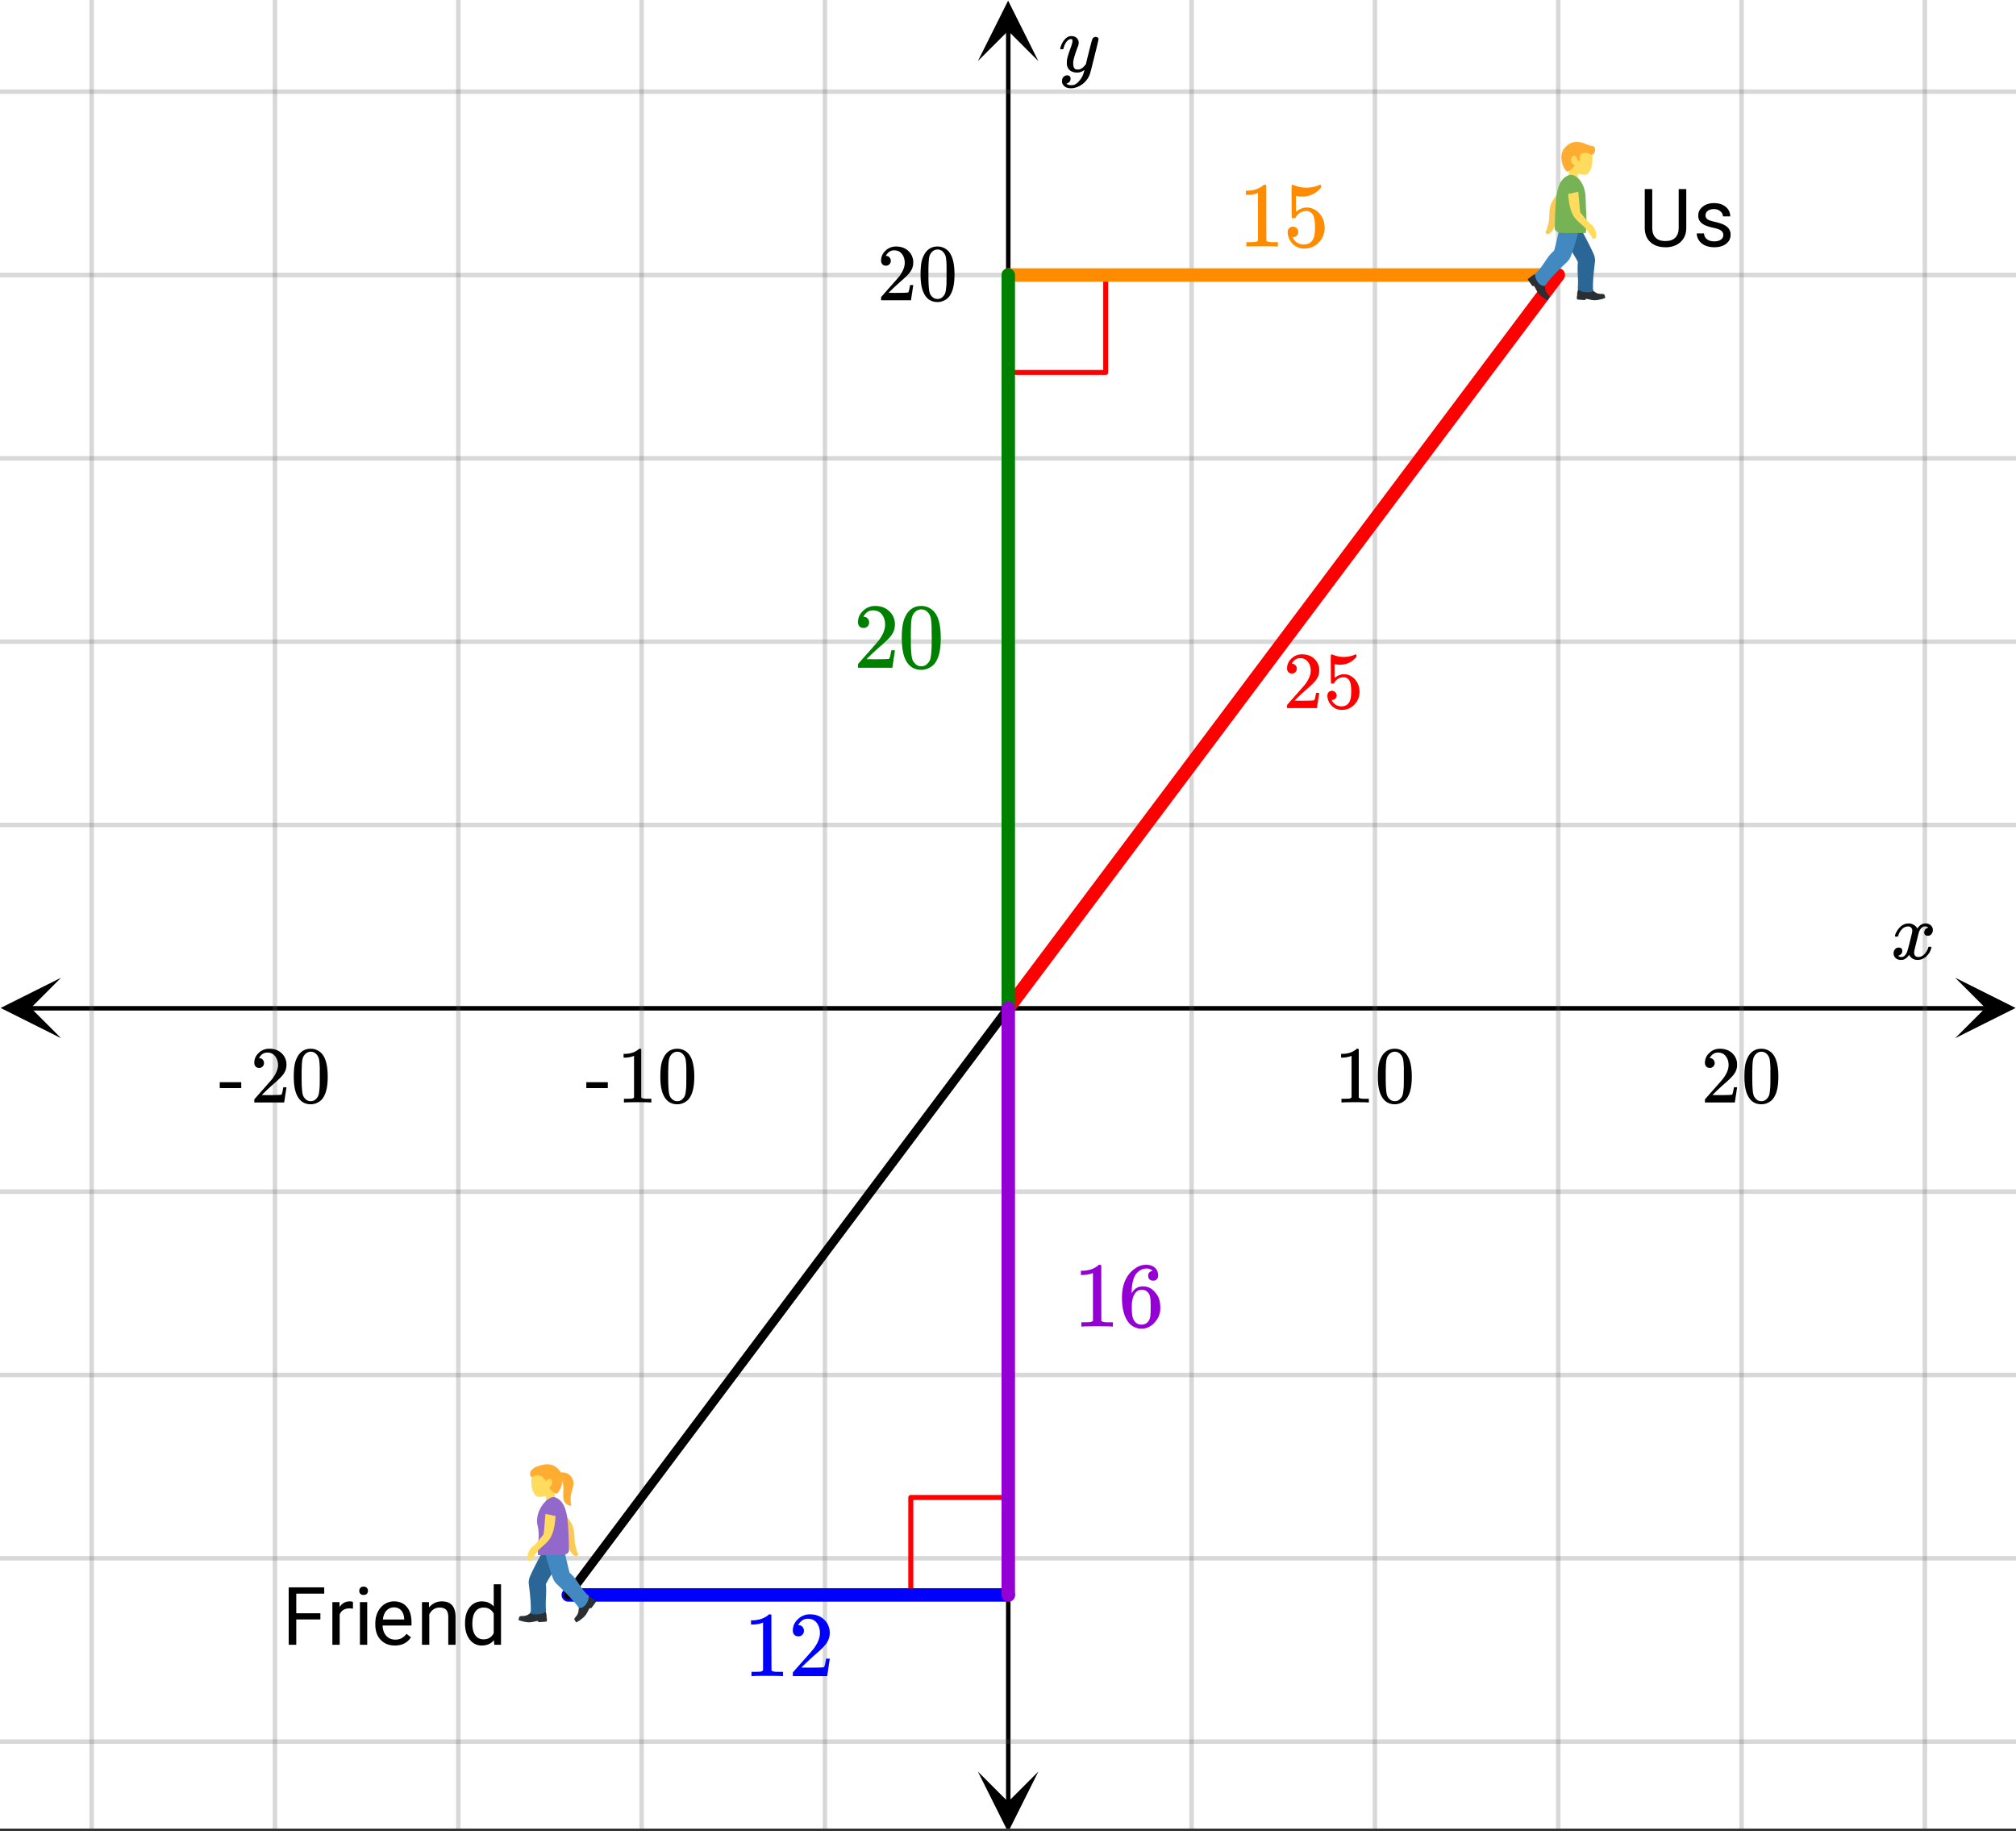 <svg xmlns="http://www.w3.org/2000/svg" xmlns:xlink="http://www.w3.org/1999/xlink" width="449.28" height="408" viewBox="0 0 336.96 306"><rect x="0" y="0" width="336.96" height="306" fill="#333333" stroke="none"/><defs><symbol overflow="visible" id="l"><path d="M.781-3.75C.727-3.8.703-3.848.703-3.89c.031-.25.172-.563.422-.938.414-.633.941-1.004 1.578-1.11.133-.007.235-.015.297-.015.313 0 .598.086.86.25.269.156.46.355.578.594.113-.157.187-.25.218-.282.332-.375.711-.562 1.14-.562.364 0 .661.105.891.312.227.211.344.465.344.766 0 .281-.078.516-.234.703a.776.776 0 0 1-.625.281.64.64 0 0 1-.422-.14.521.521 0 0 1-.156-.39c0-.415.222-.696.672-.845a.58.58 0 0 0-.141-.093.705.705 0 0 0-.39-.094.91.91 0 0 0-.266.031c-.336.149-.586.445-.75.89-.032.075-.164.579-.39 1.516-.231.93-.356 1.45-.376 1.563a1.827 1.827 0 0 0-.047.406c0 .211.063.383.188.516.125.125.289.187.5.187.383 0 .726-.16 1.031-.484.3-.32.508-.676.625-1.063.02-.082.04-.129.063-.14.03-.02.109-.031.234-.031.164 0 .25.039.25.109 0 .012-.012.058-.031.14-.149.563-.461 1.055-.938 1.47-.43.323-.875.484-1.344.484-.625 0-1.101-.282-1.421-.844-.262.406-.594.68-1 .812-.086.02-.2.032-.344.032-.524 0-.89-.188-1.11-.563a.953.953 0 0 1-.14-.531c0-.27.078-.5.234-.688a.798.798 0 0 1 .625-.28c.395 0 .594.187.594.562 0 .336-.164.574-.484.718a.359.359 0 0 1-.063.047l-.078.031c-.012.012-.024.016-.031.016h-.032c0 .031.063.074.188.125a.817.817 0 0 0 .36.078c.32 0 .597-.203.827-.61.102-.163.282-.75.532-1.75.05-.206.109-.437.171-.687.063-.257.11-.457.141-.593.031-.133.05-.211.063-.235a2.86 2.86 0 0 0 .078-.531.678.678 0 0 0-.188-.5.613.613 0 0 0-.484-.203c-.406 0-.762.156-1.063.469a2.562 2.562 0 0 0-.609 1.078c-.012.074-.031.12-.063.14a.752.752 0 0 1-.218.016zm0 0"/></symbol><symbol overflow="visible" id="q"><path d="M6.234-5.813c.125 0 .227.04.313.11.094.062.14.152.14.266 0 .117-.226 1.058-.671 2.828C5.578-.836 5.328.133 5.266.312a3.459 3.459 0 0 1-.688 1.22 3.641 3.641 0 0 1-1.11.874c-.491.239-.945.36-1.359.36-.687 0-1.152-.22-1.39-.657-.094-.125-.14-.304-.14-.53 0-.306.085-.544.265-.72.187-.168.379-.25.578-.25.394 0 .594.188.594.563 0 .332-.157.578-.47.734a.298.298 0 0 1-.062.032.295.295 0 0 0-.078.03c-.011.009-.023.016-.031.016L1.328 2c.031.05.129.11.297.172.133.05.273.078.422.078h.11c.155 0 .273-.012.359-.031.332-.094.648-.324.953-.688A3.69 3.69 0 0 0 4.188.25c.093-.3.14-.477.14-.531 0-.008-.012-.004-.031.015a.358.358 0 0 1-.078.047c-.336.239-.703.36-1.11.36-.46 0-.84-.106-1.14-.313-.293-.219-.48-.531-.563-.937a2.932 2.932 0 0 1-.015-.407c0-.218.007-.382.03-.5.063-.394.266-1.054.61-1.984.196-.531.297-.898.297-1.11a.838.838 0 0 0-.031-.265c-.024-.05-.074-.078-.156-.078h-.063c-.21 0-.406.094-.594.281-.293.293-.511.727-.656 1.297 0 .012-.008.027-.015.047a.188.188 0 0 1-.032.047l-.015.015c-.012.012-.028.016-.047.016h-.36C.305-3.8.281-3.836.281-3.86a.97.97 0 0 1 .047-.203c.188-.625.469-1.113.844-1.468.3-.282.617-.422.953-.422.383 0 .688.105.906.312.227.2.344.485.344.86-.023.168-.04.261-.047.281 0 .055-.07.246-.203.578-.367 1-.586 1.735-.656 2.203a1.857 1.857 0 0 0-.016.297c0 .344.05.61.156.797.114.18.313.266.594.266.207 0 .406-.051.594-.157a1.84 1.84 0 0 0 .422-.328c.093-.101.21-.242.36-.422a32.833 32.833 0 0 1 .25-1.063c.093-.35.175-.687.25-1 .343-1.35.534-2.062.577-2.124a.592.592 0 0 1 .578-.36zm0 0"/></symbol><symbol overflow="visible" id="m"><path d="M5.61 0c-.157-.031-.872-.047-2.141-.047C2.207-.047 1.5-.03 1.344 0h-.157v-.625h.344c.52 0 .86-.008 1.016-.031.07-.008.18-.067.328-.172v-6.969c-.023 0-.059.016-.11.047a4.134 4.134 0 0 1-1.39.25h-.25v-.625h.25c.758-.02 1.39-.188 1.89-.5a2.46 2.46 0 0 0 .422-.313c.008-.03.063-.046.157-.046a.36.36 0 0 1 .234.078v8.078c.133.137.43.203.89.203h.798V0zm0 0"/></symbol><symbol overflow="visible" id="n"><path d="M1.297-7.89c.5-.727 1.187-1.094 2.062-1.094.657 0 1.227.226 1.72.671.25.243.456.547.624.922.332.75.5 1.778.5 3.079 0 1.398-.195 2.46-.578 3.187-.25.523-.621.902-1.11 1.14a2.534 2.534 0 0 1-1.14.282c-1.031 0-1.79-.473-2.266-1.422-.386-.727-.578-1.79-.578-3.188 0-.832.051-1.519.156-2.062a4.48 4.48 0 0 1 .61-1.516zm3.031-.157a1.24 1.24 0 0 0-.953-.437c-.375 0-.7.148-.969.437-.199.211-.336.465-.406.766-.074.293-.121.797-.14 1.515 0 .063-.008.246-.016.547v.735c0 .855.008 1.453.031 1.796.031.637.082 1.09.156 1.36.07.273.207.508.406.703.25.273.563.406.938.406.363 0 .664-.133.906-.406.196-.195.332-.43.407-.703.07-.27.128-.723.171-1.36.008-.343.016-.94.016-1.796v-.735-.547c-.023-.718-.07-1.222-.14-1.515-.075-.301-.212-.555-.407-.766zm0 0"/></symbol><symbol overflow="visible" id="o"><path d="M1.484-5.781c-.25 0-.449-.078-.593-.235a.872.872 0 0 1-.22-.609c0-.645.243-1.195.735-1.656a2.46 2.46 0 0 1 1.766-.703c.77 0 1.41.21 1.922.625.508.418.82.964.937 1.64.008.168.016.32.016.453 0 .524-.156 1.012-.469 1.47-.25.374-.758.89-1.516 1.546-.324.281-.777.695-1.359 1.234l-.781.766 1.016.016c1.414 0 2.164-.024 2.25-.079.039-.007.085-.101.14-.28.031-.095.094-.4.188-.923v-.03h.53v.03l-.374 2.47V0h-5v-.25c0-.188.008-.29.031-.313.008-.007.383-.437 1.125-1.28.977-1.095 1.61-1.813 1.89-2.157.602-.82.907-1.57.907-2.25 0-.594-.156-1.086-.469-1.484-.312-.407-.746-.61-1.297-.61-.523 0-.945.235-1.265.703-.024.032-.047.079-.078.141a.274.274 0 0 0-.047.078c0 .012.02.016.062.016a.68.68 0 0 1 .547.25.801.801 0 0 1 .219.562c0 .23-.078.422-.235.578a.76.76 0 0 1-.578.235zm0 0"/></symbol><symbol overflow="visible" id="p"><path d="M.14-2.406v-.985h3.594v.985zm0 0"/></symbol><symbol overflow="visible" id="E"><path d="M1.438-2.89a.72.72 0 0 1 .546.234.72.72 0 0 1 .235.547c0 .21-.078.386-.235.53a.73.73 0 0 1-.515.22h-.094l.047.062c.133.293.336.531.61.719.28.187.609.281.984.281.644 0 1.101-.27 1.375-.812.175-.332.265-.907.265-1.72 0-.925-.125-1.55-.375-1.874-.23-.3-.515-.453-.86-.453-.698 0-1.23.308-1.593.922a.312.312 0 0 1-.094.125.761.761 0 0 1-.203.015c-.148 0-.23-.031-.25-.093-.023-.032-.031-.817-.031-2.36 0-.258-.008-.57-.016-.937v-.72c0-.5.032-.75.094-.75a.047.047 0 0 1 .047-.03l.25.078a4.646 4.646 0 0 0 3.625-.016.402.402 0 0 1 .172-.062c.07 0 .11.086.11.25v.171C4.8-7.686 3.878-7.25 2.765-7.25c-.282 0-.532-.023-.75-.078l-.141-.031v2.312c.508-.406 1.035-.61 1.578-.61.164 0 .348.024.547.063.602.157 1.094.5 1.469 1.032.383.523.578 1.14.578 1.859 0 .812-.29 1.515-.86 2.11-.562.593-1.261.89-2.093.89C2.52.297 2.035.14 1.64-.172a1.618 1.618 0 0 1-.438-.453C.93-.945.758-1.348.687-1.828c0-.02-.007-.055-.015-.11v-.14c0-.25.07-.445.219-.594a.745.745 0 0 1 .546-.219zm0 0"/></symbol><symbol overflow="visible" id="r"><path d="M6.406-4.234H2.375V0H1.109v-9.594h5.938v1.047H2.375v3.281h4.031zm0 0"/></symbol><symbol overflow="visible" id="s"><path d="M4.36-6.031a3.454 3.454 0 0 0-.594-.047c-.805 0-1.344.34-1.625 1.016V0H.92v-7.125H2.11l.016.828c.395-.633.96-.953 1.703-.953.238 0 .414.031.531.094zm0 0"/></symbol><symbol overflow="visible" id="t"><path d="M2.25 0H1.031v-7.125H2.25zM.922-9.016c0-.195.062-.363.187-.5.125-.132.301-.203.532-.203.238 0 .421.07.546.203a.716.716 0 0 1 .188.5c0 .2-.063.368-.188.5-.124.125-.308.188-.546.188-.23 0-.407-.063-.532-.188a.703.703 0 0 1-.187-.5zm0 0"/></symbol><symbol overflow="visible" id="u"><path d="M3.875.125c-.969 0-1.758-.313-2.36-.938C.91-1.445.61-2.296.61-3.358v-.235c0-.695.133-1.32.407-1.875.27-.562.644-1 1.125-1.312a2.9 2.9 0 0 1 1.593-.469c.914 0 1.63.309 2.141.922.52.605.781 1.476.781 2.61v.5H1.828c.02.71.223 1.28.61 1.718.394.43.894.64 1.5.64.437 0 .8-.085 1.093-.265.301-.176.567-.41.797-.703l.734.578C5.97-.332 5.07.125 3.876.125zm-.14-6.375c-.5 0-.919.18-1.25.531-.337.356-.54.856-.61 1.5h3.563v-.093c-.032-.614-.2-1.086-.5-1.422-.305-.344-.704-.516-1.204-.516zm0 0"/></symbol><symbol overflow="visible" id="v"><path d="M2.078-7.125l.031.89C2.66-6.91 3.375-7.25 4.25-7.25c1.5 0 2.258.852 2.281 2.547V0H5.313v-4.719c-.012-.508-.133-.883-.36-1.125-.23-.25-.59-.375-1.078-.375a1.8 1.8 0 0 0-1.047.313c-.293.21-.523.484-.687.828V0H.92v-7.125zm0 0"/></symbol><symbol overflow="visible" id="w"><path d="M.625-3.625c0-1.094.254-1.969.766-2.625.52-.664 1.203-1 2.046-1 .833 0 1.493.281 1.985.844v-3.703H6.64V0H5.516l-.063-.766c-.48.594-1.156.891-2.031.891-.824 0-1.496-.332-2.016-1C.883-1.551.625-2.438.625-3.531zm1.219.14c0 .813.164 1.45.5 1.907.332.45.797.672 1.39.672.77 0 1.332-.344 1.688-1.031V-5.22c-.367-.664-.93-1-1.688-1-.593 0-1.058.23-1.39.688-.336.46-.5 1.14-.5 2.047zm0 0"/></symbol><symbol overflow="visible" id="x"><path d="M7.86-9.594v6.531c0 .899-.29 1.637-.86 2.22-.563.573-1.324.894-2.281.968h-.344c-1.043 0-1.875-.281-2.5-.844C1.25-1.28.93-2.063.922-3.063v-6.53h1.25v6.5c0 .698.187 1.241.562 1.624.383.375.93.563 1.641.563.719 0 1.266-.188 1.64-.563.383-.383.579-.926.579-1.625v-6.5zm0 0"/></symbol><symbol overflow="visible" id="y"><path d="M5.063-1.89c0-.333-.125-.587-.375-.766-.243-.188-.672-.344-1.297-.469-.618-.133-1.106-.29-1.47-.469-.355-.187-.62-.406-.796-.656-.168-.258-.25-.566-.25-.922 0-.582.242-1.07.734-1.469.489-.406 1.118-.609 1.891-.609.813 0 1.469.21 1.969.625.5.418.75.95.75 1.594H5c0-.332-.148-.617-.438-.86-.28-.238-.636-.359-1.062-.359-.438 0-.781.102-1.031.297a.89.89 0 0 0-.375.75c0 .293.113.516.344.672.226.148.644.289 1.25.422.613.136 1.109.296 1.484.484s.648.418.828.688c.188.261.281.585.281.968 0 .637-.258 1.149-.765 1.532-.5.374-1.157.562-1.97.562-.573 0-1.077-.102-1.515-.297A2.397 2.397 0 0 1 1-1.016a2.028 2.028 0 0 1-.375-1.171h1.219c.02.406.18.73.484.968.313.242.719.36 1.219.36.457 0 .82-.094 1.094-.282.28-.187.421-.437.421-.75zm0 0"/></symbol><symbol overflow="visible" id="z"><path d="M1.703-6.656c-.293 0-.523-.086-.687-.266a1.033 1.033 0 0 1-.235-.687c0-.739.281-1.375.844-1.907a2.815 2.815 0 0 1 2.016-.812c.882 0 1.617.246 2.203.734.593.48.953 1.106 1.078 1.875.02.188.031.36.031.516 0 .594-.18 1.156-.531 1.687-.293.438-.875 1.032-1.75 1.782a52.15 52.15 0 0 0-1.563 1.421l-.906.876 1.172.015c1.625 0 2.488-.023 2.594-.078.039-.008.093-.117.156-.328.04-.113.113-.469.219-1.063v-.03h.61v.03L6.53-.047V0H.781v-.297c0-.207.008-.328.031-.36.008-.007.442-.5 1.297-1.468 1.125-1.25 1.848-2.078 2.172-2.484.688-.938 1.032-1.797 1.032-2.579 0-.687-.18-1.257-.532-1.718-.355-.457-.855-.688-1.5-.688-.594 0-1.078.274-1.453.813a3.27 3.27 0 0 1-.094.156.442.442 0 0 0-.046.094c0 .011.023.015.078.015.257 0 .468.094.625.282a.97.97 0 0 1 .25.656c0 .262-.09.48-.266.656-.168.18-.39.266-.672.266zm0 0"/></symbol><symbol overflow="visible" id="A"><path d="M1.484-9.063c.582-.843 1.375-1.265 2.375-1.265.75 0 1.41.262 1.985.781.281.274.52.621.718 1.047.375.867.563 2.047.563 3.547 0 1.594-.219 2.82-.656 3.672C6.176-.688 5.75-.254 5.187.016c-.43.218-.867.328-1.312.328-1.188 0-2.059-.54-2.61-1.625C.829-2.133.61-3.36.61-4.953c0-.969.063-1.766.188-2.39a4.934 4.934 0 0 1 .687-1.72zM4.97-9.25a1.4 1.4 0 0 0-1.094-.5c-.438 0-.809.168-1.11.5a1.87 1.87 0 0 0-.468.875c-.086.336-.137.918-.156 1.75 0 .063-.008.266-.016.61v.859c0 .992.008 1.683.031 2.078.04.719.102 1.242.188 1.562.082.313.238.579.469.797.269.313.624.469 1.062.469.426 0 .773-.156 1.047-.469a1.72 1.72 0 0 0 .469-.797c.082-.32.144-.843.187-1.562.02-.395.031-1.086.031-2.078 0-.227-.007-.516-.015-.86v-.609c-.024-.832-.074-1.414-.157-1.75a1.942 1.942 0 0 0-.468-.875zm0 0"/></symbol><symbol overflow="visible" id="B"><path d="M6.453 0c-.18-.031-1-.047-2.469-.047-1.449 0-2.261.016-2.437.047h-.188v-.719h.407c.601 0 .988-.015 1.156-.047.082-.007.207-.07.375-.187v-8a.358.358 0 0 0-.125.047c-.469.18-1 .273-1.594.281h-.297v-.703h.297c.875-.031 1.598-.227 2.172-.594.188-.101.348-.223.484-.36.02-.03.082-.046.188-.046.101 0 .191.031.266.094v4.64l.015 4.64c.145.157.477.235 1 .235h.922V0zm0 0"/></symbol><symbol overflow="visible" id="C"><path d="M5.781-9.313c-.23-.226-.547-.359-.953-.39-.73 0-1.34.312-1.828.937-.48.668-.719 1.711-.719 3.125l.016.063.125-.203c.414-.625.988-.938 1.719-.938.468 0 .882.102 1.25.297.25.149.5.36.75.64.25.274.453.563.609.876.207.5.313 1.054.313 1.656v.281c0 .23-.028.45-.079.656-.125.618-.445 1.188-.953 1.72-.449.468-.945.757-1.484.874-.168.04-.375.063-.625.063-.2 0-.375-.016-.531-.047C2.629.148 2.02-.266 1.562-.953.958-1.91.656-3.207.656-4.843c0-1.126.192-2.102.578-2.938.395-.832.946-1.485 1.657-1.953a3.05 3.05 0 0 1 1.812-.594c.594 0 1.07.164 1.438.484.375.324.562.762.562 1.313 0 .261-.078.469-.234.625-.149.156-.344.234-.594.234s-.453-.07-.61-.219c-.148-.144-.218-.347-.218-.609 0-.457.242-.727.734-.813zm-.687 3.72a1.323 1.323 0 0 0-1.11-.563c-.386 0-.699.12-.937.36-.5.51-.75 1.327-.75 2.452 0 .918.062 1.555.187 1.906.102.313.274.579.516.797.25.211.547.313.89.313.532 0 .93-.195 1.204-.594.156-.207.254-.46.297-.765.039-.301.062-.735.062-1.297v-.5c0-.594-.023-1.036-.062-1.329-.043-.3-.141-.562-.297-.78zm0 0"/></symbol><symbol overflow="visible" id="D"><path d="M1.656-3.313a.86.86 0 0 1 .625.25.851.851 0 0 1 .266.641c0 .242-.09.445-.266.61a.845.845 0 0 1-.594.25h-.109l.047.078c.156.336.395.609.719.828.32.21.695.312 1.125.312.738 0 1.265-.304 1.578-.922.195-.382.297-1.046.297-1.984 0-1.063-.14-1.781-.422-2.156-.262-.344-.59-.516-.984-.516-.805 0-1.415.356-1.829 1.063a.375.375 0 0 1-.125.125.848.848 0 0 1-.218.015c-.18 0-.278-.031-.297-.093-.024-.032-.032-.93-.032-2.704 0-.312-.007-.675-.015-1.093v-.813c0-.582.031-.875.094-.875.02-.02.039-.031.062-.031l.281.094a5.45 5.45 0 0 0 2.063.406c.726 0 1.43-.145 2.11-.438a.51.51 0 0 1 .202-.062c.082 0 .125.094.125.281v.203c-.843 1-1.906 1.5-3.187 1.5-.313 0-.602-.031-.86-.094l-.156-.03v2.671c.582-.476 1.188-.719 1.813-.719.195 0 .41.028.64.079.688.18 1.25.574 1.688 1.187.437.605.656 1.32.656 2.14 0 .938-.328 1.75-.984 2.438C5.312.004 4.504.344 3.547.344c-.649 0-1.2-.184-1.656-.547a1.707 1.707 0 0 1-.516-.516c-.305-.363-.496-.82-.578-1.375 0-.031-.008-.078-.016-.14v-.157c0-.289.078-.515.235-.671a.871.871 0 0 1 .64-.25zm0 0"/></symbol><clipPath id="a"><path d="M0 0h336.96v305.547H0zm0 0"/></clipPath><clipPath id="b"><path d="M.102 163.375H10.21v10.11H.1zm0 0"/></clipPath><clipPath id="c"><path d="M326.79 163.375h10.108v10.11H326.79zm0 0"/></clipPath><clipPath id="d"><path d="M14 0h309v305.547H14zm0 0"/></clipPath><clipPath id="e"><path d="M163.445 296.027h10.11v9.52h-10.11zm0 0"/></clipPath><clipPath id="f"><path d="M163.445.102h10.11V10.21h-10.11zm0 0"/></clipPath><clipPath id="g"><path d="M0 14h336.96v278H0zm0 0"/></clipPath><clipPath id="h"><path d="M86 266h14v5.098H86zm0 0"/></clipPath><clipPath id="i"><path d="M88 244.137h7V250h-7zm0 0"/></clipPath><clipPath id="j"><path d="M255 45h14v5.176h-14zm0 0"/></clipPath><clipPath id="k"><path d="M260 23.215h7V29h-7zm0 0"/></clipPath></defs><g clip-path="url(#a)" fill="#fff"><path d="M0 0h336.96v306H0z"/><path d="M0 0h336.96v306H0z"/></g><path d="M6.75 224.95h436.5" transform="scale(.749 .749)" fill="none" stroke="#000"/><g clip-path="url(#b)"><path d="M10.21 163.375L.103 168.43l10.109 5.054-5.055-5.054zm0 0"/></g><g clip-path="url(#c)"><path d="M326.79 163.375l10.108 5.055-10.109 5.054 5.055-5.054zm0 0"/></g><g clip-path="url(#d)"><path d="M265.91 0v409.002M306.82 0v409.002M347.728 0v409.002M388.639 0v409.002M429.547 0v409.002M184.09 0v409.002M143.18 0v409.002M102.272 0v409.002M61.361 0v409.002M20.453 0v409.002" transform="scale(.749 .749)" fill="none" stroke-linecap="round" stroke-linejoin="round" stroke="#666" stroke-opacity=".251"/></g><path d="M225 402.25V6.75" transform="scale(.749 .749)" fill="none" stroke="#000"/><g clip-path="url(#e)"><path d="M163.445 296.027l5.055 10.11 5.055-10.11-5.055 5.055zm0 0"/></g><g clip-path="url(#f)"><path d="M163.445 10.21L168.5.103l5.055 10.109-5.055-5.055zm0 0"/></g><g clip-path="url(#g)"><path d="M0 184.053h450M0 143.15h450M0 102.249h450M0 61.353h450M0 20.45h450M0 265.85h450M0 306.753h450M0 347.649h450M0 388.551h450" transform="scale(.749 .749)" fill="none" stroke-linecap="round" stroke-linejoin="round" stroke="#666" stroke-opacity=".251"/></g><path d="M246.751 61.353v21.744M246.751 83.097H225M203.249 355.83v-21.75M203.249 334.08H225" transform="scale(.749 .749)" fill="none" stroke-width="1.125" stroke-linecap="round" stroke-linejoin="round" stroke="red"/><path d="M225 61.353h122.729" transform="scale(.749 .749)" fill="none" stroke-width="3" stroke-linecap="round" stroke="#ff8c00"/><path d="M347.729 61.353L225 224.949" transform="scale(.749 .749)" fill="red" stroke-width="3" stroke-linecap="round" stroke="red"/><path d="M225 224.95V61.352" transform="scale(.749 .749)" fill="none" stroke-width="3" stroke-linecap="round" stroke="green"/><path d="M225 355.83h-98.182" transform="scale(.749 .749)" fill="none" stroke-width="3" stroke-linecap="round" stroke="#00f"/><path d="M126.818 355.83L225 224.95" transform="scale(.749 .749)" fill="#d55e00" stroke-width="2" stroke-linecap="round" stroke="#000"/><path d="M225 224.95v130.88" transform="scale(.749 .749)" fill="none" stroke-width="3" stroke-linecap="round" stroke="#9400d3"/><g clip-path="url(#h)"><path d="M91.371 270.332l-.039.012c.016-.051.031-.145.031-.29 0-.226-.113-.648-.148-.71-.031-.063-.067-.106-.145-.082-.058.015-.511.242-.8.254-.54.02-.801-.461-.801-.461l-.535.308c-.239.137-.516.348-.72.469a1.457 1.457 0 0 1-.577.184c-.203.027-.371.015-.422.02-.047.007-.465-.044-.48.366l.003.094-.039-.02s-.035.13-.039.153c-.004.023-.02.039.035.07.051.035.282.133.575.207.293.074.77.184 1.136.184.371 0 .684-.074.864-.117.183-.043.57-.13.609-.11.039.016.086.14.129.18.043.039 1.207-.059 1.289-.078a.13.13 0 0 0 .11-.121v-.485c0-.02-.016-.035-.036-.027zm8.2-2.812l-.38-.32c-.011-.012-.035-.009-.043.007l-.015.04a1.248 1.248 0 0 0-.203-.216 2.606 2.606 0 0 0-.649-.351c-.066-.016-.125-.02-.16.054-.027.059-.148.559-.332.793-.34.43-.887.313-.887.313l-.113.62c-.05.274-.074.626-.113.868-.031.203-.125.39-.239.567-.117.175-.234.3-.265.343-.027.04-.34.328-.031.614l.074.058-.04.02s.075.113.09.129c.016.02.02.043.079.023.058-.02.289-.133.539-.312.254-.18.652-.477.894-.762.243-.285.391-.578.477-.746.09-.168.281-.528.32-.543.04-.02.168.023.227.02.058-.009.75-.977.789-1.051a.14.14 0 0 0-.02-.168zm0 0" fill="#292f33"/></g><path d="M92.34 253.305c.691.718 2.293 2.164 2.328 2.34.187.914.457 1.949.387 2.585-.051.461.28.973.414 1.184.164.266.586.676.855.645.168-.016.422-.32.285-.477-.265-.297-.222-.754-.39-1.164-.336-.828-.031-2.395-.496-3.418-.192-.426-.547-1.27-2.114-2.715-.382.344-1.27 1.02-1.27 1.02zm0 0" fill="#f9ca55"/><path d="M92.117 245.176c-1.191-.473-3.055.133-3.27 1.527-.214 1.387.18 3.555 1.395 3.426 1.278-.137 2.582-.414 3.102-1.727.515-1.316-.035-2.757-1.227-3.226zm0 0" fill="#ffdc5d"/><path d="M93.004 248.738c1.734-2.039-2.445-1.84-2.445-1.84-.793.028-.246 1.348-.621 2.067-.254.5.82.762.82.762s.496-.008.52.593v.004c.007.153-.008.332-.079.574-.355 1.2 1.254 1.934 1.61.735.136-.477.082-.895.011-1.278l-.004-.035c-.109-.574-.242-1.078.188-1.582zm0 0" fill="#ffdc5d"/><g clip-path="url(#i)"><path d="M93.48 245.656c-.796-.93-1.886-1.316-3.757-.594-1.637.633-1.11 1.93-.73 1.711 1.05-.613 1.745-.09 2.28.762.157-.418.84-.676.98-.062.157.691-.483.988-.398 1.18.028.062-.035-.06 0 0 .41.718 1.075.94 1.075.94s.254.102.683-.745c.43-.852.657-2.27-.133-3.192zm0 0" fill="#ffac33"/></g><path d="M93.05 246.633c1.622.351.954 2.875 1.114 3.804.195 1.145 1.32 1.184 1.32 1.184s-.187-.797-.09-1.629c.137-1.156.891-2.09.098-3.219-1.015-1.441-3.449-.359-2.441-.14zm0 0" fill="#ffac33"/><path d="M89.914 269.754c-.95.078-1.387-.176-1.289-.313.121-.171.094-.296.098-.402.02-1.828-.356-4.488-.356-4.488 0-.258.004-.606.235-1.168.582-1.41 2.96-5.758 2.96-5.758a1.497 1.497 0 0 1 2.043-.559c.72.41.84 1.051.56 2.043-.54 1.88-2.224 4.196-2.927 5.602.168 1.586-.129 2.883.028 4.387.023.214-.407.574-1.352.656zm0 0" fill="#2a6797"/><path d="M97.953 268.05c-.273.415-.726.708-1.2.63-.948-1.442-3.706-3.989-3.706-3.989-.184-.183-.422-.437-.645-1.003-.562-1.418-1.87-6.196-1.87-6.196a1.495 1.495 0 0 1 1.081-1.82c.801-.203 1.336.172 1.82 1.082.919 1.723 1.317 4.558 1.786 6.058 1.398 1.172 1.785 2.7 3.199 3.856-.047.644-.191.969-.465 1.383zm0 0" fill="#4289c1"/><path d="M95.11 259.117s0 .746-1.5.746H89.94c-.308-1.496.418-2.86-.074-4.867-.637-2.59 1.801-5.148 2.86-4.809 1.382.446 2.015 1.981 2.195 4.387.18 2.41.187 4.543.187 4.543zm0 0" fill="#9268ca"/><path d="M91.176 252.969c-.125 1.047-.239 3.32-.356 3.465-.625.761-1.293 1.675-1.86 2.043-.41.265-.605.878-.69 1.128-.11.31-.16.926.039 1.13.129.124.546.132.582-.083.07-.422.468-.687.695-1.101.453-.824 1.934-1.621 2.465-2.684.219-.437.672-1.293.812-3.539-.539-.082-1.687-.36-1.687-.36zm0 0" fill="#ffdc5d"/><g clip-path="url(#j)"><path d="M263.602 49.406l.039.016a1.067 1.067 0 0 1-.032-.29c0-.226.118-.652.149-.71.031-.063.066-.106.144-.082.059.015.512.242.805.254.535.02.797-.461.797-.461s.297.168.535.308c.238.137.516.348.719.47.176.105.37.155.578.183.203.023.371.015.422.02.047.003.465-.044.48.366l-.004.094.04-.02s.038.13.038.153c.004.023.02.04-.03.07a2.653 2.653 0 0 1-.579.207c-.293.075-.77.18-1.137.18s-.683-.07-.863-.113c-.18-.047-.57-.13-.61-.11-.034.016-.085.141-.128.18-.043.04-1.207-.059-1.29-.078a.134.134 0 0 1-.109-.121v-.484c0-.02.016-.036.036-.032zm-8.2-2.808l.38-.32c.011-.012.034-.008.042.007l.016.04c.031-.044.09-.118.203-.216.176-.148.582-.34.648-.351.07-.016.125-.02.16.054.028.06.149.56.333.793.34.43.886.313.886.313l.114.621c.05.273.074.625.113.867.031.203.125.39.242.567.113.175.23.3.262.34.027.042.34.332.031.617l-.074.058.039.02s-.074.113-.09.129c-.016.02-.02.043-.078.023a2.784 2.784 0 0 1-.54-.312c-.25-.18-.648-.477-.894-.762-.242-.285-.39-.578-.476-.746-.09-.168-.281-.528-.32-.547-.036-.016-.169.027-.227.02-.059-.004-.75-.973-.79-1.051a.135.135 0 0 1 .02-.164zm0 0" fill="#292f33"/></g><path d="M262.637 32.383c-.696.719-2.293 2.164-2.328 2.34-.192.914-.461 1.949-.391 2.586.05.46-.281.972-.414 1.183-.164.266-.582.676-.852.645-.168-.016-.425-.32-.289-.477.266-.297.223-.754.39-1.168.337-.824.036-2.39.497-3.414.191-.426.547-1.27 2.113-2.719.383.348 1.274 1.024 1.274 1.024zm0 0" fill="#f9ca55"/><path d="M262.855 24.254c1.196-.473 3.055.133 3.27 1.527.215 1.383-.18 3.555-1.395 3.426-1.273-.14-2.582-.414-3.097-1.73-.52-1.313.031-2.754 1.222-3.223zm0 0" fill="#ffdc5d"/><path d="M261.969 27.816c-1.735-2.039 2.445-1.84 2.445-1.84.793.028.246 1.348.621 2.067.254.496-.82.762-.82.762s-.492-.008-.52.593v.004c-.007.153.008.332.082.575.352 1.199-1.257 1.933-1.609.734-.14-.477-.086-.895-.016-1.281l.008-.032c.106-.574.238-1.078-.191-1.582zm0 0" fill="#ffdc5d"/><g clip-path="url(#k)"><path d="M261.492 24.734c.797-.933 1.934-1.425 3.758-.593.746.34 1.078.214 1.184.363.511.71-.184 1.504-.454 1.348-.859-.504-1.636-.352-1.832.007-.199.364-.015 1.016-.175 1.02-.434.012-.364-.414-.536-.656-.28-.403-.707-.176-.8.27-.075.35 0 .952.574 1.058-.39.86-1.168 1.125-1.168 1.125s-.25.097-.684-.75c-.43-.852-.656-2.27.133-3.192zm0 0" fill="#ffac33"/></g><path d="M265.059 48.828c.949.082 1.39-.172 1.289-.308-.121-.172-.094-.297-.098-.403-.02-1.828.355-4.488.355-4.488 0-.258-.003-.61-.234-1.168-.582-1.41-2.96-5.758-2.96-5.758a1.497 1.497 0 0 0-2.044-.558c-.719.41-.84 1.05-.555 2.042.536 1.88 2.22 4.196 2.922 5.602-.168 1.586.13 2.883-.027 4.383-.023.219.406.578 1.352.656zm0 0" fill="#2a6797"/><path d="M257.02 47.129c.273.414.726.703 1.199.629.949-1.442 3.71-3.988 3.71-3.988.18-.188.419-.438.645-1.004.559-1.418 1.867-6.2 1.867-6.2a1.49 1.49 0 0 0-1.082-1.816c-.8-.207-1.336.172-1.82 1.082-.918 1.723-1.312 4.559-1.785 6.059-1.399 1.172-1.785 2.699-3.2 3.855.048.645.196.969.466 1.383zm0 0" fill="#4289c1"/><path d="M259.863 38.191s0 .75 1.5.75h3.668c.309-1.496.02-3.746-.004-5.812-.035-2.715-1.722-4.203-2.78-3.863-1.384.445-2.017 1.98-2.196 4.386-.18 2.41-.188 4.54-.188 4.54zm0 0" fill="#77b255"/><path d="M263.797 32.047c.125 1.047.242 3.32.36 3.465.62.761 1.288 1.675 1.855 2.043.41.265.605.879.695 1.129.106.308.156.925-.043 1.129-.129.124-.547.132-.582-.083-.066-.421-.469-.687-.695-1.101-.453-.824-1.934-1.621-2.465-2.684-.219-.441-.672-1.293-.813-3.539.54-.086 1.688-.36 1.688-.36zm0 0" fill="#ffdc5d"/><use xlink:href="#l" x="316.031" y="160.262"/><use xlink:href="#m" x="223.028" y="184.227"/><use xlink:href="#n" x="229.768" y="184.227"/><use xlink:href="#o" x="284.297" y="184.227"/><use xlink:href="#n" x="291.037" y="184.227"/><use xlink:href="#p" x="97.859" y="184.227"/><use xlink:href="#m" x="103.101" y="184.227"/><use xlink:href="#n" x="109.841" y="184.227"/><use xlink:href="#p" x="36.59" y="184.227"/><use xlink:href="#o" x="41.832" y="184.227"/><use xlink:href="#n" x="48.572" y="184.227"/><use xlink:href="#q" x="176.925" y="11.982"/><use xlink:href="#o" x="146.595" y="50.176"/><use xlink:href="#n" x="153.335" y="50.176"/><use xlink:href="#r" x="47.145" y="274.842"/><use xlink:href="#s" x="54.634" y="274.842"/><use xlink:href="#t" x="59.127" y="274.842"/><use xlink:href="#u" x="62.123" y="274.842"/><use xlink:href="#v" x="69.612" y="274.842"/><use xlink:href="#w" x="77.1" y="274.842"/><use xlink:href="#x" x="273.988" y="41.189"/><use xlink:href="#y" x="282.975" y="41.189"/><use xlink:href="#z" x="142.628" y="111.584" fill="green"/><use xlink:href="#A" x="150.117" y="111.584" fill="green"/><use xlink:href="#B" x="179.382" y="221.671" fill="#9400d3"/><use xlink:href="#C" x="186.871" y="221.671" fill="#9400d3"/><use xlink:href="#B" x="206.962" y="41.189" fill="#ff8c00"/><g fill="#ff8c00"><use xlink:href="#D" x="214.451" y="41.189"/></g><g fill="#00f"><use xlink:href="#B" x="124.245" y="280.084"/></g><g fill="#00f"><use xlink:href="#z" x="131.734" y="280.084"/></g><g fill="red"><use xlink:href="#o" x="214.451" y="118.324"/></g><g fill="red"><use xlink:href="#E" x="221.191" y="118.324"/></g></svg>
